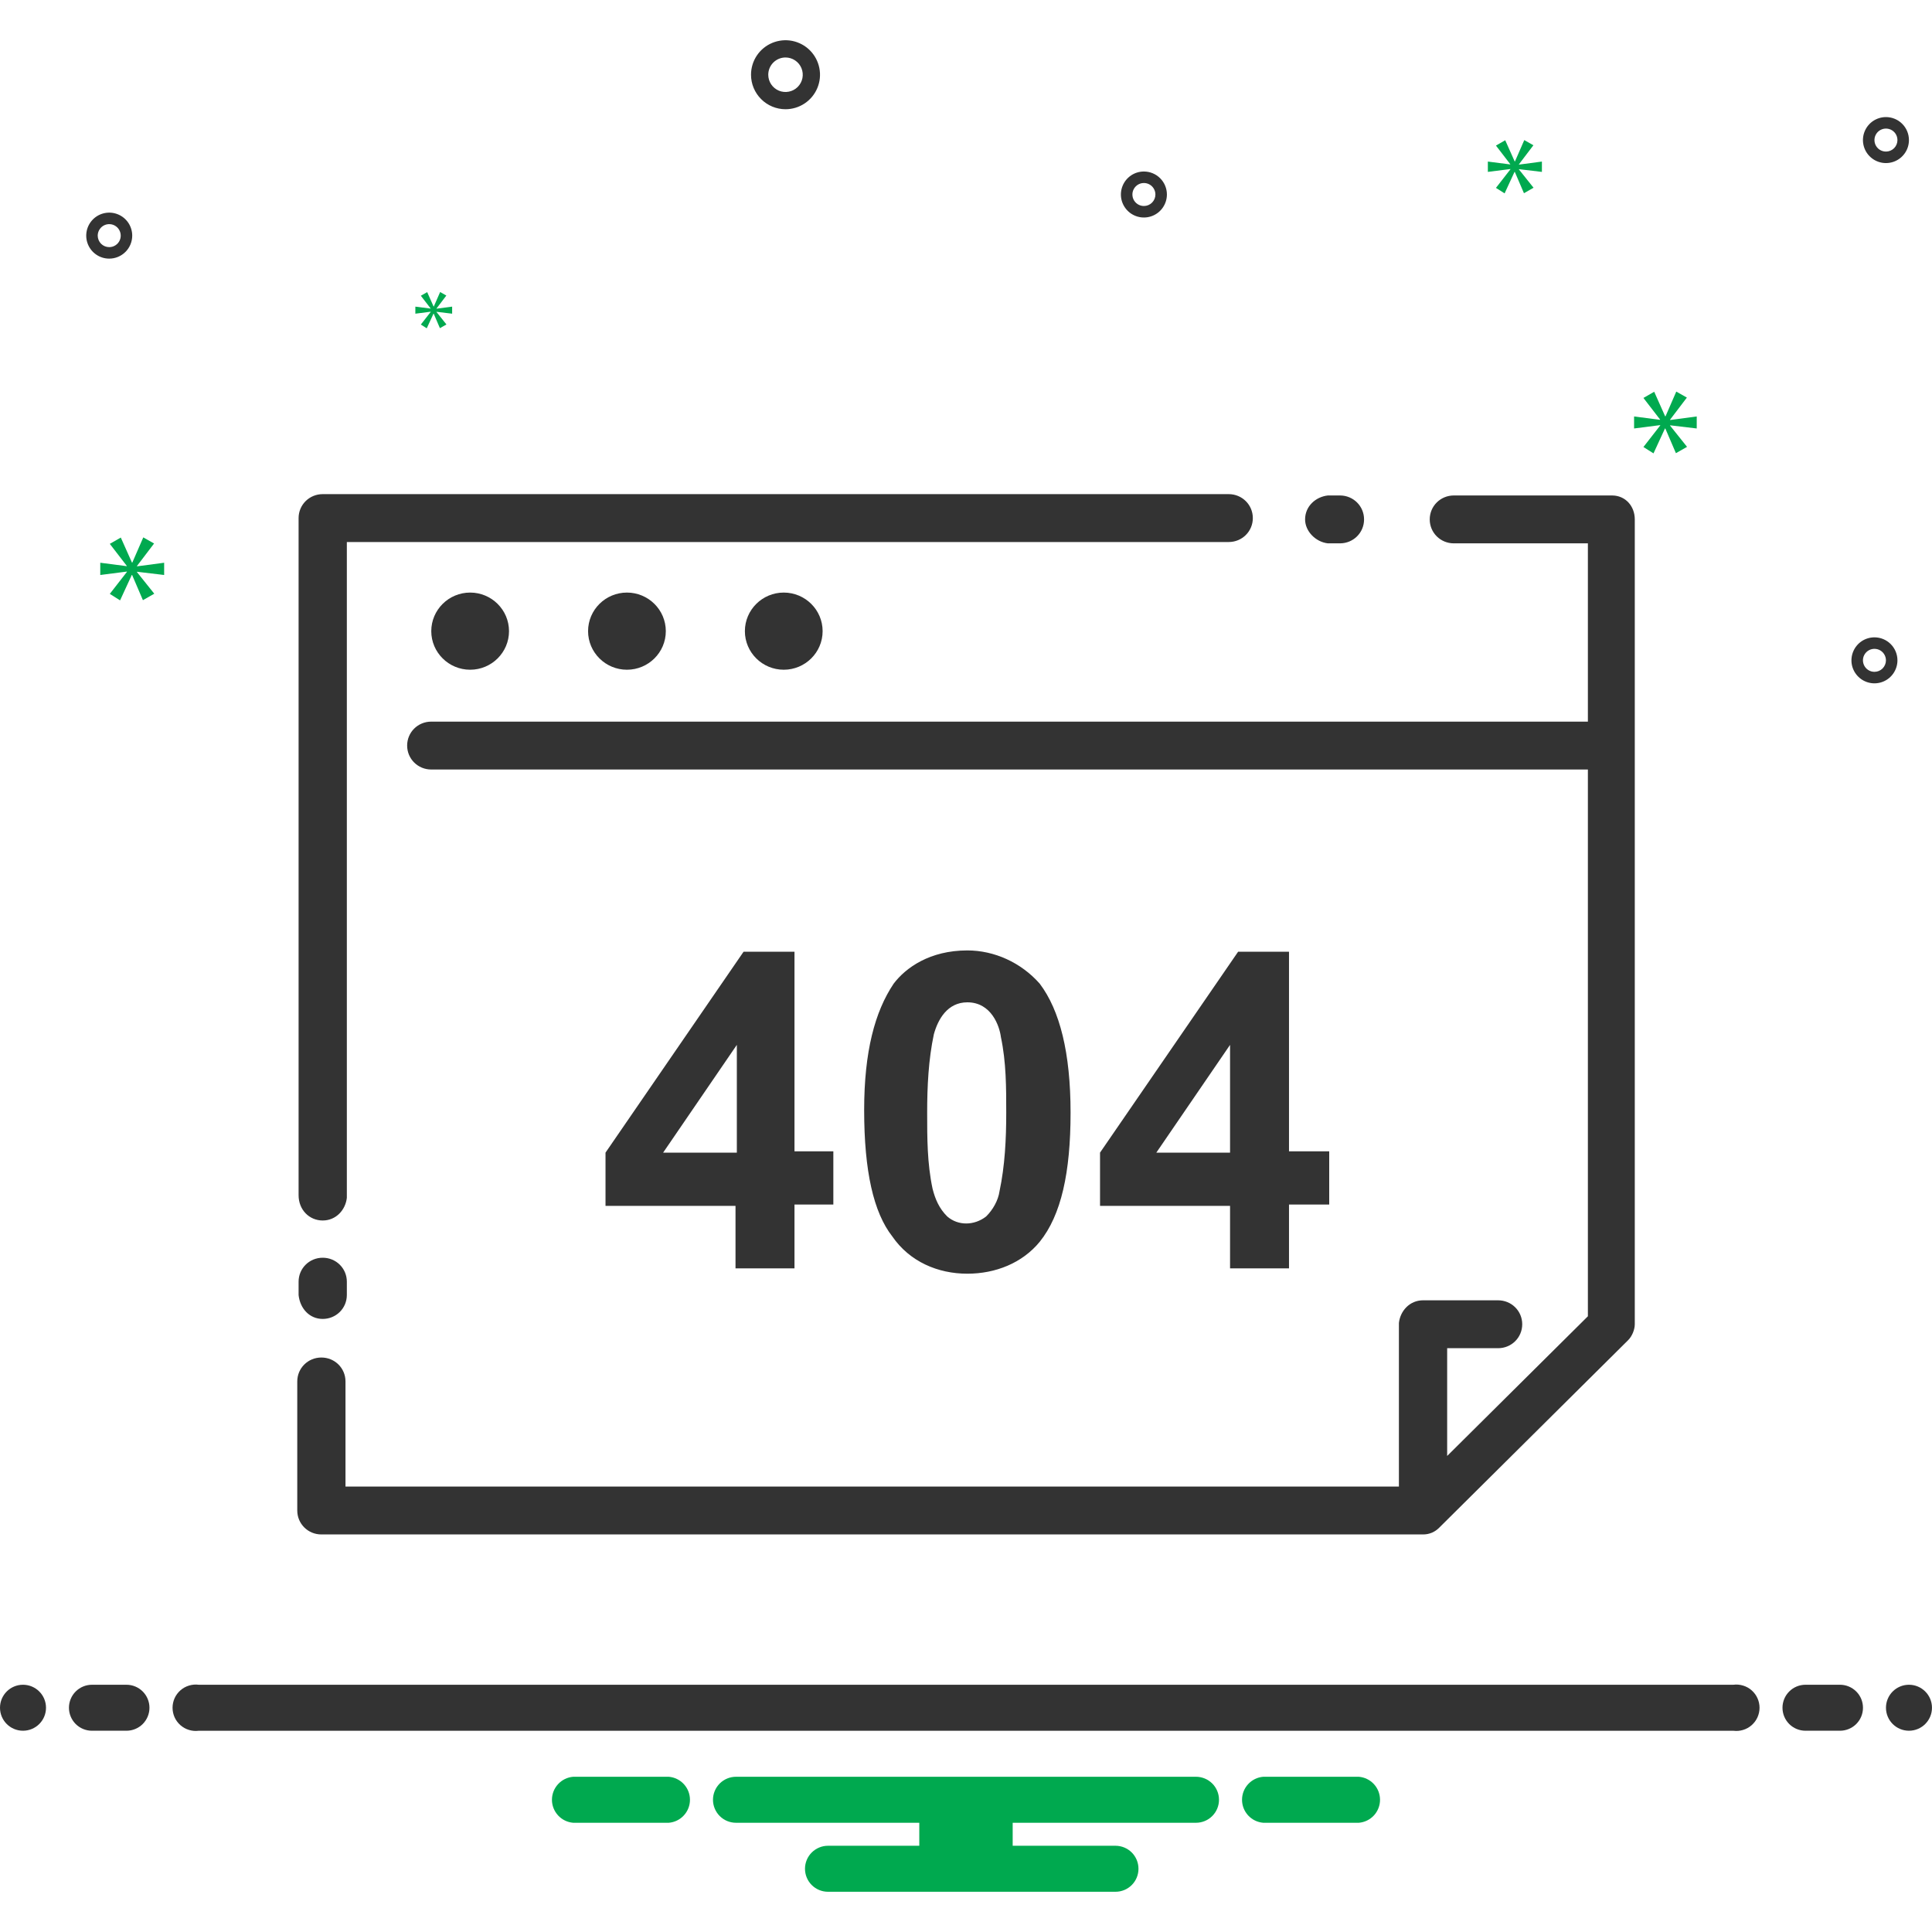 <svg width="80" height="80" viewBox="0 0 80 80" fill="none" xmlns="http://www.w3.org/2000/svg">
<path d="M32.526 4.523C32.809 4.523 33.085 4.439 33.32 4.282C33.555 4.125 33.738 3.902 33.846 3.641C33.954 3.38 33.983 3.093 33.927 2.816C33.872 2.539 33.736 2.284 33.536 2.084C33.337 1.885 33.082 1.749 32.805 1.693C32.528 1.638 32.241 1.667 31.98 1.775C31.718 1.883 31.495 2.066 31.338 2.301C31.181 2.536 31.098 2.812 31.098 3.095C31.098 3.473 31.249 3.836 31.517 4.104C31.784 4.372 32.148 4.523 32.526 4.523ZM32.526 2.38C32.667 2.38 32.806 2.422 32.923 2.501C33.041 2.579 33.132 2.691 33.186 2.821C33.24 2.952 33.254 3.095 33.227 3.234C33.199 3.373 33.131 3.5 33.031 3.6C32.931 3.7 32.804 3.768 32.666 3.795C32.527 3.823 32.383 3.809 32.253 3.755C32.122 3.7 32.011 3.609 31.932 3.491C31.854 3.374 31.812 3.236 31.812 3.095C31.812 2.905 31.887 2.724 32.021 2.59C32.155 2.456 32.337 2.38 32.526 2.38Z" fill="#333333"/>
<path d="M77.616 26.391C77.428 26.391 77.244 26.447 77.087 26.551C76.931 26.656 76.809 26.805 76.737 26.979C76.665 27.153 76.646 27.344 76.682 27.529C76.719 27.714 76.81 27.883 76.943 28.016C77.076 28.15 77.246 28.24 77.431 28.277C77.615 28.314 77.807 28.295 77.981 28.223C78.155 28.151 78.304 28.029 78.408 27.872C78.513 27.715 78.569 27.531 78.569 27.343C78.569 27.09 78.468 26.848 78.29 26.67C78.111 26.491 77.869 26.391 77.616 26.391ZM77.616 27.819C77.522 27.819 77.43 27.791 77.352 27.739C77.274 27.687 77.213 27.612 77.177 27.525C77.141 27.438 77.131 27.343 77.149 27.25C77.168 27.158 77.213 27.073 77.28 27.006C77.346 26.94 77.431 26.894 77.523 26.876C77.616 26.858 77.712 26.867 77.799 26.903C77.886 26.939 77.96 27 78.012 27.078C78.065 27.157 78.093 27.249 78.093 27.343C78.093 27.469 78.042 27.59 77.953 27.68C77.864 27.769 77.743 27.819 77.616 27.819Z" fill="#333333"/>
<path d="M47.366 7.102C47.178 7.102 46.994 7.157 46.837 7.262C46.681 7.367 46.559 7.515 46.487 7.689C46.414 7.864 46.396 8.055 46.432 8.24C46.469 8.424 46.56 8.594 46.693 8.727C46.826 8.861 46.996 8.951 47.181 8.988C47.365 9.025 47.557 9.006 47.731 8.934C47.905 8.862 48.054 8.74 48.158 8.583C48.263 8.426 48.319 8.242 48.319 8.054C48.319 7.801 48.218 7.559 48.04 7.381C47.861 7.202 47.619 7.102 47.366 7.102ZM47.366 8.53C47.272 8.53 47.18 8.502 47.102 8.45C47.024 8.398 46.962 8.323 46.926 8.236C46.891 8.149 46.881 8.053 46.899 7.961C46.918 7.869 46.963 7.784 47.03 7.717C47.096 7.651 47.181 7.605 47.273 7.587C47.366 7.569 47.462 7.578 47.549 7.614C47.636 7.65 47.71 7.711 47.762 7.789C47.815 7.868 47.843 7.96 47.843 8.054C47.843 8.18 47.792 8.301 47.703 8.391C47.614 8.48 47.493 8.53 47.366 8.53Z" fill="#333333"/>
<path d="M78.093 4.848C77.905 4.848 77.721 4.904 77.564 5.008C77.407 5.113 77.285 5.262 77.213 5.436C77.141 5.61 77.122 5.801 77.159 5.986C77.196 6.171 77.286 6.34 77.42 6.473C77.553 6.607 77.722 6.697 77.907 6.734C78.092 6.771 78.283 6.752 78.457 6.68C78.632 6.608 78.78 6.486 78.885 6.329C78.99 6.173 79.045 5.988 79.045 5.8C79.045 5.548 78.945 5.305 78.766 5.127C78.588 4.948 78.346 4.848 78.093 4.848ZM78.093 6.276C77.999 6.276 77.907 6.248 77.828 6.196C77.75 6.144 77.689 6.069 77.653 5.982C77.617 5.895 77.608 5.8 77.626 5.707C77.644 5.615 77.69 5.53 77.756 5.463C77.823 5.397 77.908 5.351 78 5.333C78.093 5.315 78.188 5.324 78.275 5.36C78.362 5.396 78.437 5.457 78.489 5.535C78.541 5.614 78.569 5.706 78.569 5.8C78.569 5.926 78.519 6.047 78.43 6.137C78.34 6.226 78.219 6.276 78.093 6.276Z" fill="#333333"/>
<path d="M5.475 9.757C5.475 9.569 5.419 9.385 5.315 9.228C5.21 9.071 5.061 8.949 4.887 8.877C4.713 8.805 4.522 8.786 4.337 8.823C4.152 8.86 3.982 8.95 3.849 9.084C3.716 9.217 3.625 9.387 3.589 9.571C3.552 9.756 3.571 9.947 3.643 10.121C3.715 10.296 3.837 10.444 3.994 10.549C4.15 10.654 4.334 10.709 4.523 10.709C4.775 10.709 5.017 10.609 5.196 10.43C5.374 10.252 5.475 10.01 5.475 9.757ZM4.046 9.757C4.046 9.663 4.074 9.571 4.127 9.493C4.179 9.414 4.253 9.353 4.34 9.317C4.427 9.281 4.523 9.272 4.616 9.29C4.708 9.308 4.793 9.354 4.859 9.42C4.926 9.487 4.971 9.572 4.99 9.664C5.008 9.757 4.999 9.852 4.963 9.939C4.927 10.026 4.866 10.101 4.787 10.153C4.709 10.205 4.617 10.233 4.523 10.233C4.396 10.233 4.275 10.183 4.186 10.094C4.097 10.004 4.047 9.883 4.046 9.757Z" fill="#333333"/>
<path d="M5.672 23.436L6.38 22.505L5.933 22.252L5.479 23.295H5.464L5.002 22.259L4.547 22.52L5.248 23.429V23.444L4.152 23.302V23.809L5.255 23.667V23.682L4.547 24.591L4.972 24.86L5.457 23.809H5.471L5.918 24.852L6.388 24.584L5.672 23.69V23.675L6.797 23.809V23.302L5.672 23.451V23.436Z" fill="#00A94F"/>
<path d="M17.834 12.916L17.426 13.439L17.671 13.594L17.95 12.989H17.959L18.216 13.589L18.486 13.435L18.075 12.92V12.911L18.722 12.989V12.697L18.075 12.782V12.774L18.482 12.238L18.225 12.092L17.963 12.692H17.954L17.689 12.096L17.426 12.246L17.83 12.77V12.778L17.199 12.697V12.989L17.834 12.907V12.916Z" fill="#00A94F"/>
<path d="M70.258 17.742V17.245L69.155 17.392V17.377L69.85 16.463L69.411 16.215L68.966 17.238H68.95L68.497 16.222L68.051 16.478L68.739 17.37V17.384L67.664 17.245V17.742L68.746 17.603V17.618L68.051 18.51L68.468 18.773L68.943 17.742H68.957L69.396 18.765L69.857 18.503L69.155 17.625V17.611L70.258 17.742Z" fill="#00A94F"/>
<path d="M62.896 6.803L63.495 6.015L63.117 5.801L62.732 6.683H62.719L62.328 5.807L61.944 6.028L62.536 6.797V6.809L61.609 6.69V7.118L62.543 6.999V7.011L61.944 7.78L62.303 8.007L62.713 7.118H62.725L63.104 8.001L63.501 7.774L62.896 7.017V7.005L63.847 7.118V6.69L62.896 6.816V6.803Z" fill="#00A94F"/>
<path d="M0.952 71.666C1.478 71.666 1.905 71.24 1.905 70.714C1.905 70.188 1.478 69.762 0.952 69.762C0.426 69.762 0 70.188 0 70.714C0 71.24 0.426 71.666 0.952 71.666Z" fill="#333333"/>
<path d="M5.236 69.762H3.808C3.555 69.762 3.313 69.862 3.134 70.041C2.956 70.219 2.855 70.462 2.855 70.714C2.855 70.967 2.956 71.209 3.134 71.388C3.313 71.566 3.555 71.666 3.808 71.666H5.236C5.489 71.666 5.731 71.566 5.91 71.388C6.088 71.209 6.189 70.967 6.189 70.714C6.189 70.462 6.088 70.219 5.91 70.041C5.731 69.862 5.489 69.762 5.236 69.762Z" fill="#333333"/>
<path d="M76.189 69.762H74.761C74.508 69.762 74.266 69.862 74.088 70.041C73.909 70.219 73.809 70.462 73.809 70.714C73.809 70.967 73.909 71.209 74.088 71.388C74.266 71.566 74.508 71.666 74.761 71.666H76.189C76.442 71.666 76.684 71.566 76.863 71.388C77.042 71.209 77.142 70.967 77.142 70.714C77.142 70.462 77.042 70.219 76.863 70.041C76.684 69.862 76.442 69.762 76.189 69.762Z" fill="#333333"/>
<path d="M79.046 71.666C79.572 71.666 79.999 71.24 79.999 70.714C79.999 70.188 79.572 69.762 79.046 69.762C78.52 69.762 78.094 70.188 78.094 70.714C78.094 71.24 78.52 71.666 79.046 71.666Z" fill="#333333"/>
<path d="M56.265 73.572H52.309C52.069 73.591 51.846 73.7 51.683 73.877C51.52 74.053 51.43 74.284 51.43 74.525C51.43 74.765 51.52 74.996 51.683 75.173C51.846 75.349 52.069 75.458 52.309 75.477H56.265C56.504 75.458 56.728 75.349 56.891 75.173C57.053 74.996 57.144 74.765 57.144 74.525C57.144 74.284 57.053 74.053 56.891 73.877C56.728 73.7 56.504 73.591 56.265 73.572Z" fill="#00A94F"/>
<path d="M27.691 73.572H23.735C23.495 73.591 23.272 73.7 23.109 73.877C22.946 74.053 22.855 74.284 22.855 74.525C22.855 74.765 22.946 74.996 23.109 75.173C23.272 75.349 23.495 75.458 23.735 75.477H27.691C27.93 75.458 28.154 75.349 28.316 75.173C28.479 74.996 28.57 74.765 28.57 74.525C28.57 74.284 28.479 74.053 28.316 73.877C28.154 73.7 27.93 73.591 27.691 73.572Z" fill="#00A94F"/>
<path d="M49.523 73.572H30.476C30.223 73.572 29.981 73.673 29.802 73.851C29.624 74.03 29.523 74.272 29.523 74.525C29.523 74.777 29.624 75.019 29.802 75.198C29.981 75.377 30.223 75.477 30.476 75.477H38.066V76.429H34.285C34.033 76.429 33.791 76.53 33.612 76.708C33.433 76.887 33.333 77.129 33.333 77.382C33.333 77.634 33.433 77.877 33.612 78.055C33.791 78.234 34.033 78.334 34.285 78.334H46.19C46.443 78.334 46.685 78.234 46.864 78.055C47.042 77.877 47.142 77.634 47.142 77.382C47.142 77.129 47.042 76.887 46.864 76.708C46.685 76.53 46.443 76.429 46.19 76.429H41.933V75.477H49.523C49.776 75.477 50.018 75.377 50.197 75.198C50.376 75.019 50.476 74.777 50.476 74.525C50.476 74.272 50.376 74.03 50.197 73.851C50.018 73.673 49.776 73.572 49.523 73.572Z" fill="#00A94F"/>
<path d="M71.774 69.762H44.126C43.847 69.762 43.847 69.762 43.751 69.762C43.535 69.762 43.445 69.762 43.319 69.762C43.078 69.762 43.108 69.762 42.936 69.762H8.229C8.094 69.744 7.956 69.756 7.826 69.796C7.695 69.835 7.574 69.902 7.471 69.993C7.369 70.083 7.286 70.194 7.23 70.318C7.174 70.443 7.145 70.578 7.145 70.714C7.145 70.851 7.174 70.986 7.23 71.111C7.286 71.235 7.369 71.346 7.471 71.436C7.574 71.526 7.695 71.594 7.826 71.633C7.956 71.673 8.094 71.684 8.229 71.667H71.774C71.909 71.684 72.047 71.673 72.177 71.633C72.308 71.594 72.429 71.526 72.532 71.436C72.634 71.346 72.717 71.235 72.773 71.111C72.829 70.986 72.859 70.851 72.859 70.714C72.859 70.578 72.829 70.443 72.773 70.318C72.717 70.194 72.634 70.083 72.532 69.993C72.429 69.902 72.308 69.835 72.177 69.796C72.047 69.756 71.909 69.744 71.774 69.762Z" fill="#333333"/>
<path d="M54.041 21.508C54.041 20.957 54.485 20.571 54.985 20.516H55.484C56.039 20.516 56.483 20.957 56.483 21.508C56.483 22.058 56.039 22.499 55.484 22.499H54.985C54.485 22.444 54.041 22.003 54.041 21.508ZM13.363 50.538C13.918 50.538 14.306 50.097 14.362 49.601V22.444H50.878C51.433 22.444 51.877 22.003 51.877 21.453C51.877 20.902 51.433 20.461 50.878 20.461H13.363C12.808 20.461 12.364 20.902 12.364 21.453V49.491C12.364 50.097 12.808 50.538 13.363 50.538ZM19.468 24.537C18.58 24.537 17.858 25.253 17.858 26.135C17.858 27.016 18.58 27.732 19.468 27.732C20.355 27.732 21.077 27.016 21.077 26.135C21.077 25.253 20.355 24.537 19.468 24.537ZM25.96 24.537C25.073 24.537 24.351 25.253 24.351 26.135C24.351 27.016 25.073 27.732 25.96 27.732C26.848 27.732 27.57 27.016 27.57 26.135C27.57 25.253 26.848 24.537 25.96 24.537ZM32.453 24.537C31.566 24.537 30.844 25.253 30.844 26.135C30.844 27.016 31.566 27.732 32.453 27.732C33.341 27.732 34.063 27.016 34.063 26.135C34.063 25.253 33.341 24.537 32.453 24.537ZM13.363 54.614C13.918 54.614 14.362 54.173 14.362 53.623V53.072C14.362 52.521 13.918 52.08 13.363 52.08C12.808 52.08 12.364 52.521 12.364 53.072V53.623C12.42 54.173 12.808 54.614 13.363 54.614ZM66.75 20.516H60.201C59.646 20.516 59.202 20.957 59.202 21.508C59.202 22.058 59.646 22.499 60.201 22.499H65.751V29.881H17.858C17.303 29.881 16.859 30.321 16.859 30.872C16.859 31.423 17.303 31.864 17.858 31.864H65.751V54.504L59.924 60.288V55.826H62.033C62.588 55.826 63.032 55.385 63.032 54.834C63.032 54.283 62.588 53.843 62.033 53.843H58.925C58.37 53.843 57.981 54.283 57.926 54.779V61.555H14.306V57.203C14.306 56.652 13.863 56.212 13.307 56.212C12.753 56.212 12.309 56.652 12.309 57.203V62.546C12.309 63.097 12.753 63.538 13.307 63.538H58.925C59.202 63.538 59.424 63.428 59.591 63.262L67.416 55.495C67.582 55.33 67.693 55.055 67.693 54.834V21.508C67.693 20.957 67.305 20.516 66.75 20.516ZM30.789 39.41L25.073 47.728V49.932H30.456V52.521H32.898V49.877H34.507V47.673H32.898V39.41H30.789ZM30.511 47.728H27.459L30.511 43.266V47.728ZM40.056 52.741C41.222 52.741 42.332 52.3 43.053 51.419C43.941 50.317 44.33 48.555 44.33 46.076C44.33 43.597 43.886 41.834 43.053 40.732C42.276 39.851 41.166 39.355 40.056 39.355C38.502 39.355 37.504 40.071 37.004 40.732C36.227 41.889 35.783 43.542 35.783 45.966C35.783 48.499 36.172 50.207 36.949 51.199C37.67 52.245 38.836 52.741 40.056 52.741ZM38.669 42.826C38.836 42.22 39.224 41.504 40.056 41.504C41.055 41.504 41.388 42.495 41.444 42.936C41.666 43.983 41.666 45.029 41.666 46.076C41.666 47.177 41.61 48.279 41.388 49.326C41.333 49.711 41.111 50.097 40.833 50.372C40.334 50.758 39.668 50.758 39.224 50.372C38.891 50.042 38.724 49.656 38.614 49.216C38.392 48.169 38.392 47.122 38.392 46.076C38.392 44.974 38.447 43.872 38.669 42.826ZM51.267 39.41L45.55 47.728V49.932H50.934V52.521H53.375V49.877H55.04V47.673H53.375V39.41H51.267ZM50.934 47.728H47.881L50.934 43.266V47.728Z" fill="#333333"/>
</svg>
